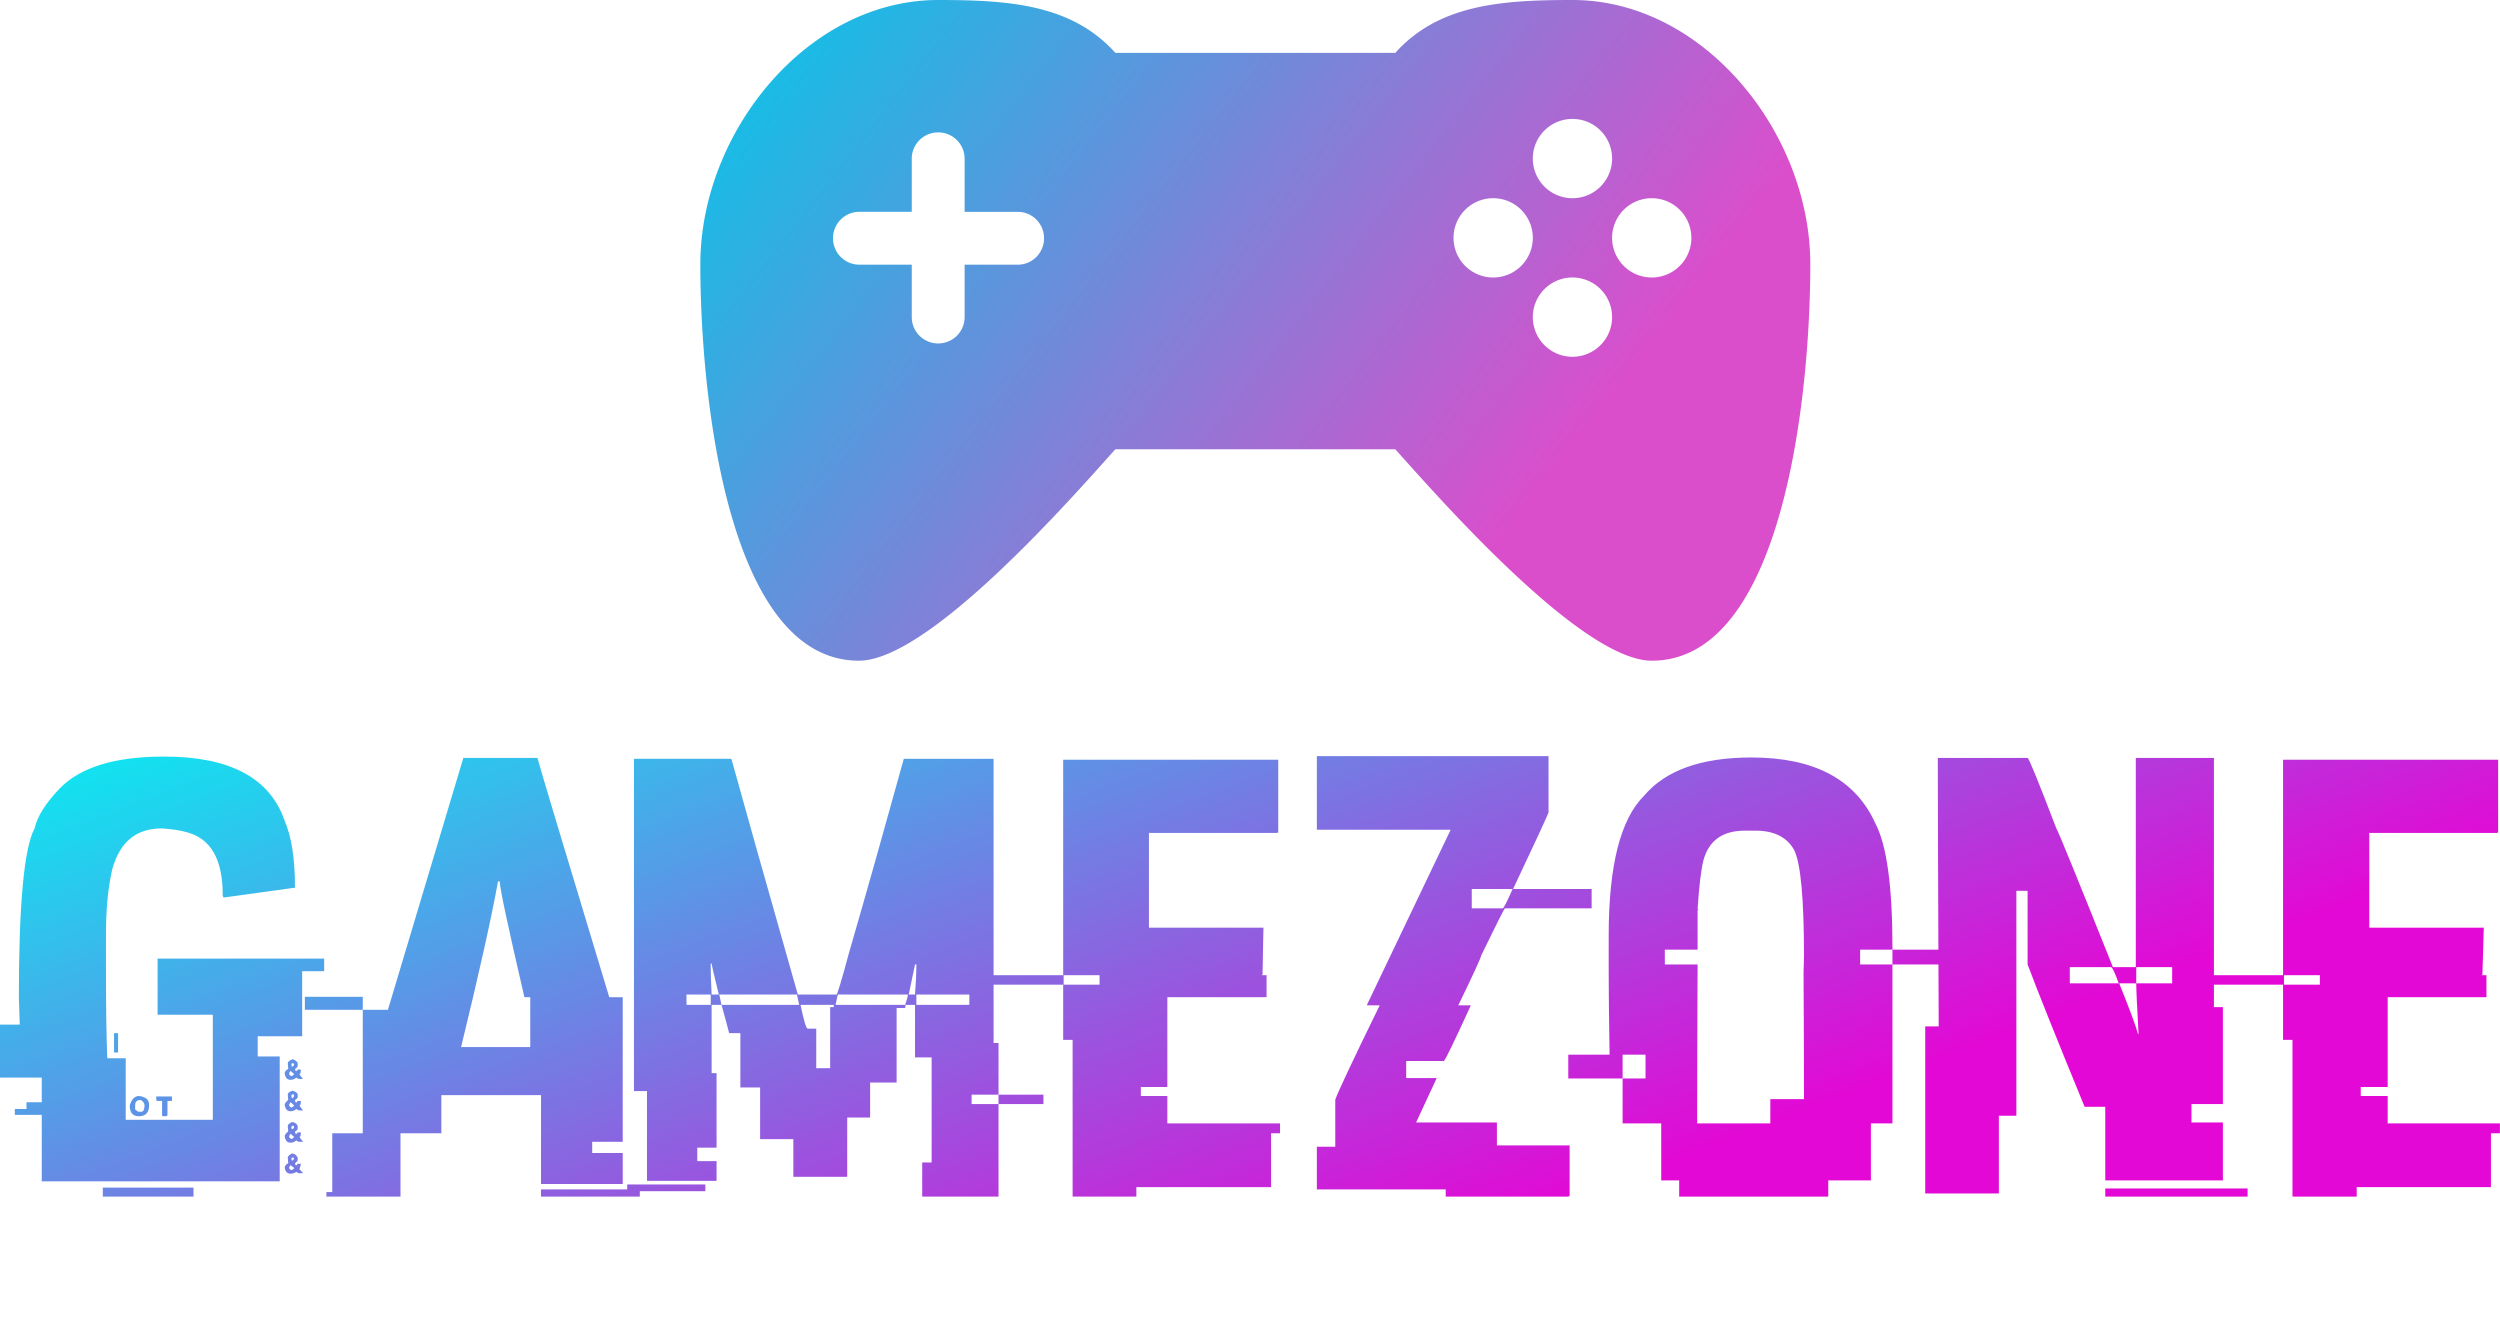 <svg data-v-423bf9ae="" xmlns="http://www.w3.org/2000/svg" viewBox="0 0 340.55 180" class="iconAboveSlogan"><!----><!----><defs data-v-423bf9ae=""><linearGradient data-v-423bf9ae="" gradientTransform="rotate(25)" id="6ba3716d-8d90-4cba-8526-d87d4903d1e8" x1="0%" y1="0%" x2="100%" y2="0%"><stop data-v-423bf9ae="" offset="0%" style="stop-color: rgb(9, 235, 241); stop-opacity: 1;"></stop><stop data-v-423bf9ae="" offset="100%" style="stop-color: rgb(227, 8, 213); stop-opacity: 1;"></stop></linearGradient></defs><g data-v-423bf9ae="" id="3ee3d2f4-a22a-405a-9788-eba1ddff9cbe" fill="url(#6ba3716d-8d90-4cba-8526-d87d4903d1e8)" transform="matrix(6.116,0,0,6.116,0,91.257)"><path d="M3.64 1.93L3.64 1.93L3.66 1.93Q5.85 1.93 6.34 3.36L6.34 3.36Q6.57 3.89 6.57 4.85L6.57 4.85L4.98 5.07L4.96 5.03L4.96 5.00Q4.96 3.84 4.18 3.62L4.18 3.62Q3.94 3.55 3.60 3.53L3.60 3.53Q2.75 3.53 2.50 4.44L2.50 4.44Q2.36 5.05 2.36 5.88L2.36 5.88L2.36 6.64Q2.36 7.98 2.39 8.65L2.39 8.65L2.80 8.65L2.80 10.02L4.74 10.02L4.74 7.68L3.51 7.68L3.51 6.43L7.22 6.43L7.22 6.71L6.73 6.71L6.73 8.16L5.74 8.16L5.74 8.61L6.23 8.61L6.23 11.39L0.93 11.39L0.93 9.91L0.33 9.91L0.33 9.78L0.59 9.78L0.59 9.63L0.93 9.63L0.93 9.08L0 9.08L0 7.90L0.44 7.90Q0.42 7.38 0.42 7.29L0.42 7.29Q0.42 4.18 0.77 3.53L0.77 3.53Q0.86 3.13 1.33 2.64L1.33 2.64Q2.02 1.93 3.64 1.93ZM2.54 8.52L2.54 8.09L2.63 8.09L2.63 8.52L2.54 8.52ZM6.52 8.67L6.52 8.67Q6.62 8.71 6.63 8.76L6.63 8.76L6.63 8.82Q6.63 8.85 6.57 8.89L6.57 8.89Q6.58 8.91 6.58 8.93L6.58 8.93L6.62 8.93L6.62 8.90L6.70 8.90L6.70 8.92Q6.70 9.00 6.67 9.00L6.67 9.00Q6.67 9.02 6.75 9.11L6.75 9.11L6.65 9.11L6.60 9.08Q6.54 9.13 6.47 9.13L6.47 9.13Q6.36 9.13 6.34 8.98L6.34 8.98Q6.36 8.91 6.42 8.89L6.42 8.89Q6.41 8.80 6.41 8.76L6.41 8.76Q6.41 8.71 6.52 8.67ZM6.49 8.79L6.49 8.79Q6.50 8.82 6.50 8.84L6.50 8.84Q6.53 8.84 6.55 8.79L6.55 8.79Q6.55 8.76 6.52 8.76L6.52 8.76Q6.49 8.76 6.49 8.79ZM6.55 9.00L6.47 8.93L6.44 8.98L6.44 9.00Q6.44 9.02 6.49 9.05L6.49 9.05Q6.55 9.02 6.55 9.00L6.55 9.00ZM6.52 9.37L6.52 9.37Q6.62 9.41 6.63 9.45L6.63 9.45L6.63 9.52Q6.63 9.54 6.57 9.58L6.57 9.58Q6.58 9.62 6.58 9.63L6.58 9.63L6.62 9.63L6.62 9.60L6.70 9.60L6.70 9.62Q6.70 9.70 6.67 9.70L6.67 9.70Q6.67 9.71 6.75 9.81L6.75 9.81L6.65 9.81L6.60 9.78Q6.54 9.83 6.47 9.83L6.47 9.83Q6.36 9.83 6.34 9.68L6.34 9.68Q6.36 9.62 6.42 9.58L6.42 9.58Q6.41 9.50 6.41 9.45L6.41 9.45Q6.41 9.41 6.52 9.37ZM6.49 9.49L6.49 9.49Q6.50 9.52 6.50 9.54L6.50 9.54Q6.53 9.54 6.55 9.49L6.55 9.49Q6.55 9.45 6.52 9.45L6.52 9.45Q6.49 9.46 6.49 9.49ZM3.10 9.49L3.10 9.49Q3.32 9.52 3.32 9.68L3.32 9.68L3.32 9.73Q3.30 9.94 3.10 9.94L3.10 9.94L3.09 9.94Q2.89 9.94 2.89 9.70L2.89 9.70Q2.95 9.49 3.10 9.49ZM3.48 9.57L3.48 9.50L3.83 9.50L3.83 9.60L3.73 9.60L3.73 9.91Q3.73 9.94 3.69 9.94L3.69 9.94L3.64 9.94Q3.61 9.94 3.61 9.91L3.61 9.91L3.61 9.60L3.51 9.60Q3.48 9.60 3.48 9.57L3.48 9.57ZM3.01 9.70L3.01 9.70L3.01 9.78Q3.01 9.80 3.08 9.84L3.08 9.84L3.15 9.84Q3.21 9.84 3.22 9.71L3.22 9.71Q3.22 9.63 3.14 9.58L3.14 9.58L3.12 9.58Q3.01 9.58 3.01 9.70ZM6.47 9.63L6.47 9.63L6.44 9.68L6.44 9.70Q6.44 9.72 6.49 9.75L6.49 9.75Q6.55 9.72 6.55 9.70L6.55 9.70Q6.48 9.63 6.47 9.63ZM6.50 10.07L6.50 10.07Q6.58 10.07 6.63 10.15L6.63 10.15L6.63 10.22Q6.63 10.25 6.57 10.28L6.57 10.28Q6.58 10.32 6.58 10.33L6.58 10.33L6.62 10.33L6.62 10.30L6.70 10.30L6.70 10.32Q6.70 10.40 6.67 10.40L6.67 10.40Q6.67 10.41 6.75 10.51L6.75 10.51L6.65 10.51L6.60 10.48Q6.54 10.53 6.47 10.53L6.47 10.53Q6.36 10.53 6.34 10.38L6.34 10.38Q6.36 10.32 6.42 10.28L6.42 10.28L6.41 10.17L6.41 10.15Q6.41 10.12 6.50 10.07ZM6.49 10.19L6.49 10.19Q6.50 10.22 6.50 10.23L6.50 10.23Q6.53 10.23 6.55 10.19L6.55 10.19Q6.55 10.15 6.52 10.15L6.52 10.15Q6.49 10.16 6.49 10.19ZM6.55 10.40L6.47 10.33L6.44 10.38L6.44 10.40Q6.44 10.42 6.49 10.45L6.49 10.45Q6.55 10.42 6.55 10.40L6.55 10.40ZM6.50 10.77L6.50 10.77Q6.58 10.77 6.63 10.86L6.63 10.86L6.63 10.92Q6.63 10.94 6.57 10.99L6.57 10.99Q6.58 11.01 6.58 11.03L6.58 11.03L6.62 11.03L6.62 11.00L6.70 11.00L6.70 11.01L6.67 11.13Q6.69 11.13 6.75 11.21L6.75 11.21L6.65 11.21L6.60 11.18Q6.54 11.22 6.47 11.22L6.47 11.22Q6.36 11.22 6.34 11.08L6.34 11.08Q6.36 11.01 6.42 10.99L6.42 10.99L6.41 10.87L6.41 10.86Q6.41 10.82 6.50 10.77ZM6.49 10.88L6.49 10.88Q6.50 10.92 6.50 10.93L6.50 10.93Q6.53 10.93 6.55 10.88L6.55 10.88Q6.55 10.86 6.52 10.86L6.52 10.86Q6.49 10.86 6.49 10.88ZM6.55 11.09L6.47 11.03L6.44 11.08L6.44 11.09Q6.44 11.12 6.49 11.14L6.49 11.14Q6.55 11.12 6.55 11.09L6.55 11.09ZM2.29 11.73L2.29 11.53L4.31 11.53L4.31 11.73L2.29 11.73ZM8.64 7.57L10.32 1.96L11.97 1.96Q12.00 2.10 13.57 7.29L13.57 7.29L13.87 7.29L13.87 10.51L13.19 10.51L13.19 10.76L13.87 10.76L13.87 11.45L12.05 11.45L12.05 9.47L9.83 9.47L9.83 10.32L8.92 10.32L8.92 11.73L7.27 11.73L7.27 11.63L7.40 11.63L7.40 10.32L8.08 10.32L8.08 7.57L8.64 7.57ZM11.13 4.71L11.09 4.71L11.09 4.72Q10.88 5.89 10.27 8.40L10.27 8.40L11.81 8.40L11.81 7.29L11.68 7.29Q11.13 4.92 11.13 4.71L11.13 4.71ZM6.79 7.57L6.79 7.28L8.08 7.28L8.08 7.57L6.79 7.57ZM12.05 11.73L12.05 11.57L14.25 11.57L14.25 11.73L12.05 11.73ZM14.12 9.38L14.12 1.98L16.29 1.98Q16.65 3.29 17.77 7.23L17.77 7.23L18.63 7.23Q18.66 7.23 18.91 6.30L18.91 6.30Q19.45 4.44 20.13 1.98L20.13 1.98L22.13 1.98L22.13 8.31L22.24 8.31L22.24 9.46L21.64 9.46L21.64 9.67L22.24 9.67L22.24 11.73L20.54 11.73L20.54 10.97L20.75 10.97L20.75 8.63L20.38 8.63L20.38 7.46L20.17 7.46L20.16 7.53L19.97 7.53L19.97 9.19L19.38 9.19L19.38 9.97L18.87 9.97L18.87 11.29L17.67 11.29L17.67 10.45L16.93 10.45L16.93 9.30L16.49 9.30L16.49 8.09L16.24 8.09Q16.22 8.00 16.07 7.46L16.07 7.46L17.80 7.46L17.75 7.23L16.02 7.23L16.07 7.46L15.85 7.46L15.85 8.98L15.96 8.98L15.96 10.64L15.53 10.64L15.53 10.94L15.96 10.94L15.96 11.38L14.41 11.38L14.41 9.38L14.12 9.38ZM15.85 6.54L15.83 6.54L15.83 6.66Q15.83 6.81 15.85 7.23L15.85 7.23L16.01 7.23Q15.85 6.58 15.85 6.54L15.85 6.54ZM20.41 6.56L20.38 6.56L20.24 7.23L20.38 7.23Q20.41 6.82 20.41 6.62L20.41 6.62L20.41 6.56ZM15.83 7.23L15.29 7.23L15.29 7.46L15.83 7.46L15.83 7.23ZM20.22 7.23L18.66 7.23L18.61 7.46L20.16 7.46Q20.22 7.29 20.22 7.23L20.22 7.23ZM21.59 7.23L20.41 7.23L20.41 7.46L21.59 7.46L21.59 7.23ZM18.57 7.46L17.83 7.46Q17.94 7.99 17.99 7.99L17.99 7.99L18.18 7.99L18.18 8.87L18.49 8.87L18.49 7.51L18.57 7.51L18.57 7.46ZM22.24 9.67L22.24 9.46L23.24 9.46L23.24 9.67L22.24 9.67ZM13.97 11.61L13.97 11.46L15.71 11.46L15.71 11.61L13.97 11.61ZM23.68 6.80L23.68 2.00L28.47 2.00L28.47 3.60Q28.47 3.63 28.44 3.63L28.44 3.63L25.59 3.63L25.59 5.74L28.14 5.74L28.14 5.76Q28.14 5.84 28.12 6.79L28.12 6.79Q28.10 6.79 28.10 6.80L28.10 6.80L28.21 6.80L28.21 7.29L26.00 7.29L26.00 9.29L25.41 9.29L25.41 9.49L26.00 9.49L26.00 10.10L28.51 10.10L28.51 10.32L28.31 10.32L28.31 11.52L25.31 11.52L25.31 11.73L23.89 11.73L23.89 8.24L23.68 8.24L23.68 7.01L22.12 7.01L22.12 6.80L23.68 6.80ZM24.49 6.80L23.69 6.80L23.69 7.01L24.49 7.01L24.49 6.80ZM29.33 3.56L29.33 1.92L34.49 1.92L34.49 3.17Q34.49 3.21 33.70 4.88L33.70 4.88L35.45 4.88L35.45 5.31L33.52 5.31Q33.50 5.31 32.99 6.36L32.99 6.36Q32.98 6.44 32.48 7.47L32.48 7.47L32.76 7.47Q32.23 8.63 32.16 8.71L32.16 8.71L31.32 8.71L31.32 9.09L32.00 9.09L31.54 10.08L33.34 10.08L33.34 10.59L34.96 10.59L34.96 11.70Q34.96 11.73 34.92 11.73L34.92 11.73L32.20 11.73L32.20 11.57L29.33 11.57L29.33 10.62L29.74 10.62L29.74 9.57Q29.85 9.27 30.73 7.47L30.73 7.47L30.45 7.47L30.45 7.45L32.31 3.56L29.33 3.56ZM33.69 4.88L32.78 4.88L32.78 5.31L33.47 5.31Q33.50 5.31 33.69 4.88L33.69 4.88ZM39.01 1.95L39.01 1.95Q41.11 1.95 41.77 3.42L41.77 3.42Q42.15 4.14 42.15 6.19L42.15 6.19L42.15 6.23L41.43 6.23L41.43 6.56L42.15 6.56L42.15 10.10L41.67 10.10L41.67 11.37L40.72 11.37L40.72 11.73L37.40 11.73L37.40 11.37L37.00 11.37L37.00 10.10L36.14 10.10L36.14 9.10L36.65 9.10L36.65 8.57L36.14 8.57L36.14 9.10L34.93 9.10L34.93 8.57L35.85 8.57Q35.83 7.38 35.83 6.74L35.83 6.74L35.83 5.91Q35.83 3.58 36.62 2.80L36.62 2.80Q37.34 1.95 39.01 1.95ZM37.81 5.32L37.81 5.32L37.83 5.32L37.81 5.35L37.81 6.23L37.08 6.23L37.08 6.56L37.81 6.56Q37.80 8.67 37.80 9.75L37.80 9.75L37.80 10.10L39.43 10.10L39.43 9.56L40.18 9.56L40.18 9.54Q40.18 8.54 40.17 6.75L40.17 6.75Q40.17 6.68 40.18 6.38L40.18 6.38Q40.18 4.45 39.96 4.01L39.96 4.01Q39.72 3.58 39.10 3.58L39.10 3.58L38.86 3.58Q38.12 3.58 37.94 4.24L37.94 4.24Q37.86 4.56 37.81 5.32ZM42.15 6.56L42.15 6.23L43.33 6.23L43.33 6.56L42.15 6.56ZM43.16 1.96L43.16 1.96L45.16 1.96Q45.20 1.96 45.80 3.53L45.80 3.53Q45.85 3.59 47.06 6.62L47.06 6.62L47.57 6.62L47.57 1.96L49.31 1.96L49.31 7.51L49.51 7.51L49.51 9.67L48.81 9.67L48.81 10.08L49.51 10.08L49.51 11.37L46.89 11.37L46.89 9.73L46.43 9.73Q45.49 7.44 45.16 6.56L45.16 6.56L45.16 4.92L44.91 4.92L44.91 9.93L44.52 9.93L44.52 11.66L42.88 11.66L42.88 7.94L43.18 7.94L43.18 7.92Q43.16 3.09 43.16 1.96ZM47.02 6.62L46.10 6.62L46.10 6.98L47.19 6.98Q47.06 6.62 47.02 6.62L47.02 6.62ZM48.38 6.62L47.58 6.62L47.58 6.98L47.20 6.98Q47.55 7.85 47.62 8.11L47.62 8.11L47.63 8.11L47.63 8.07Q47.58 7.18 47.58 6.98L47.58 6.98L48.38 6.98L48.38 6.62ZM46.89 11.73L46.89 11.55L50.06 11.55L50.06 11.73L46.89 11.73ZM50.85 6.80L50.85 2.00L55.64 2.00L55.64 3.60Q55.64 3.63 55.61 3.63L55.61 3.63L52.77 3.63L52.77 5.74L55.32 5.74L55.32 5.76Q55.32 5.84 55.29 6.79L55.29 6.79Q55.27 6.79 55.27 6.80L55.27 6.80L55.38 6.80L55.38 7.29L53.18 7.29L53.18 9.29L52.58 9.29L52.58 9.49L53.18 9.49L53.18 10.10L55.68 10.10L55.68 10.32L55.48 10.32L55.48 11.52L52.49 11.52L52.49 11.73L51.06 11.73L51.06 8.24L50.85 8.24L50.85 7.01L49.29 7.01L49.29 6.80L50.85 6.80ZM51.67 6.80L50.87 6.80L50.87 7.01L51.67 7.01L51.67 6.80Z"></path></g><defs data-v-423bf9ae=""><linearGradient data-v-423bf9ae="" gradientTransform="rotate(25)" id="bde0d3e4-4f65-4cec-81c5-6f07d29034cf" x1="0%" y1="0%" x2="100%" y2="0%"><stop data-v-423bf9ae="" offset="0%" style="stop-color: rgb(3, 200, 232); stop-opacity: 1;"></stop><stop data-v-423bf9ae="" offset="100%" style="stop-color: rgb(218, 78, 204); stop-opacity: 1;"></stop></linearGradient></defs><g data-v-423bf9ae="" id="305aa618-21ad-429d-b538-c4e6c679bdd7" transform="matrix(1.8,0,0,1.8,81,-45)" stroke="none" fill="url(#bde0d3e4-4f65-4cec-81c5-6f07d29034cf)"><path d="M26 25C16.059 25 8 35.059 8 45s2.059 30 12 30c5.323 0 16.11-12.325 19.406-16h21.188C63.89 62.675 74.677 75 80 75c9.941 0 12-20.059 12-30 0-9.941-8.059-20-18-20-5.323 0-10.11.325-13.406 4H39.406C36.11 25.325 31.323 25 26 25zm48 9a3 3 0 110 6 3 3 0 010-6zm-48.219 1.031A2 1.991 0 0128 37.062v3.97h3.969A1.991 2 0 0134 42.811a1.991 2 0 01-2.031 2.22H28V49a2 1.992 0 01-4 0V45.03h-3.969a1.992 2 0 110-4H24v-3.969a2 1.991 0 011.781-2.03zM68 40a3 3 0 110 6 3 3 0 010-6zm12 0a3 3 0 110 6 3 3 0 010-6zm-6 6a3 3 0 110 6 3 3 0 010-6z" overflow="visible" color="#000"></path></g><!----><g data-v-423bf9ae="" id="950b3bdf-fd74-4d3c-b6f3-4bce7980515b" fill="#08ADDD" transform="matrix(0.476,0,0,0.476,43.828,205.782)"><path d="M1.02 6.97L1.02 5.88L4.24 5.88Q6.06 5.88 6.90 6.75Q7.74 7.62 7.74 9.52L7.74 9.52L7.74 12.04Q7.74 13.94 6.90 14.81Q6.06 15.68 4.24 15.68L4.24 15.68L1.02 15.68L1.02 14.57L1.86 14.57L1.86 6.97L1.02 6.97ZM3.04 14.59L4.07 14.59Q4.72 14.59 5.19 14.46Q5.66 14.34 5.96 14.04Q6.27 13.73 6.42 13.23Q6.57 12.73 6.57 11.96L6.57 11.96L6.57 9.60Q6.57 8.83 6.42 8.33Q6.27 7.83 5.96 7.53Q5.66 7.22 5.19 7.10Q4.72 6.97 4.07 6.97L4.07 6.97L3.04 6.97L3.04 14.59ZM16.88 15.68L16.88 5.88L22.82 5.88L22.82 6.97L18.06 6.97L18.06 10.22L22.74 10.22L22.74 11.31L18.06 11.31L18.06 14.59L22.90 14.59L22.90 15.68L16.88 15.68ZM37.73 9.21L37.73 8.71Q37.73 8.23 37.54 7.87Q37.35 7.50 37.03 7.27Q36.71 7.03 36.29 6.90Q35.87 6.78 35.41 6.78L35.41 6.78Q35 6.78 34.64 6.88Q34.27 6.99 33.98 7.18Q33.70 7.38 33.53 7.66Q33.36 7.95 33.36 8.33L33.36 8.33L33.36 8.41Q33.36 8.82 33.53 9.11Q33.70 9.39 34.03 9.60Q34.36 9.80 34.85 9.93Q35.34 10.07 35.99 10.16L35.99 10.16Q37.53 10.40 38.26 11.07Q38.99 11.73 38.99 12.85L38.99 12.85L38.99 13.02Q38.99 13.65 38.77 14.17Q38.56 14.70 38.13 15.08Q37.70 15.46 37.07 15.67Q36.44 15.88 35.62 15.88L35.62 15.88Q34.68 15.88 33.96 15.60Q33.24 15.33 32.75 14.85Q32.27 14.36 32.02 13.71Q31.77 13.06 31.77 12.29L31.77 12.29L31.77 11.87L32.94 11.87L32.94 12.21Q32.94 13.50 33.65 14.14Q34.36 14.78 35.62 14.78L35.62 14.78Q36.71 14.78 37.26 14.30Q37.81 13.82 37.81 13.02L37.81 13.02L37.81 12.94Q37.81 12.17 37.25 11.76Q36.68 11.35 35.41 11.17L35.41 11.17Q34.66 11.07 34.07 10.87Q33.47 10.67 33.05 10.34Q32.63 10.01 32.41 9.55Q32.19 9.09 32.19 8.46L32.19 8.46L32.19 8.29Q32.19 7.71 32.42 7.24Q32.66 6.76 33.09 6.41Q33.52 6.06 34.11 5.87Q34.71 5.68 35.42 5.68L35.42 5.68Q36.25 5.68 36.90 5.92Q37.55 6.16 38.00 6.56Q38.44 6.96 38.67 7.50Q38.91 8.04 38.91 8.62L38.91 8.62L38.91 9.21L37.73 9.21ZM51.04 14.78L51.04 14.78Q51.65 14.78 52.07 14.58Q52.50 14.38 52.77 14.04Q53.05 13.69 53.18 13.25Q53.31 12.81 53.31 12.32L53.31 12.32L53.31 12.15L54.49 12.15L54.49 12.32Q54.49 13.06 54.26 13.71Q54.04 14.36 53.61 14.85Q53.17 15.33 52.53 15.60Q51.88 15.88 51.04 15.88L51.04 15.88Q49.42 15.88 48.51 14.85Q47.60 13.83 47.60 11.87L47.60 11.87L47.60 9.69Q47.60 7.78 48.51 6.73Q49.42 5.68 51.04 5.68L51.04 5.68Q51.88 5.68 52.53 5.96Q53.17 6.23 53.61 6.71Q54.04 7.20 54.26 7.85Q54.49 8.50 54.49 9.24L54.49 9.24L54.49 9.41L53.31 9.41L53.31 9.24Q53.30 8.76 53.16 8.32Q53.03 7.87 52.76 7.53Q52.49 7.18 52.07 6.98Q51.65 6.78 51.04 6.78L51.04 6.78Q49.91 6.78 49.34 7.60Q48.78 8.43 48.78 9.77L48.78 9.77L48.78 11.79Q48.78 13.23 49.34 14.01Q49.91 14.78 51.04 14.78ZM69.37 15.68L68.66 13.24L64.46 13.24L63.74 15.68L62.48 15.68L65.45 5.88L67.66 5.88L70.63 15.68L69.37 15.68ZM66.64 6.38L66.47 6.38L64.78 12.15L68.33 12.15L66.64 6.38ZM85.19 12.15L85.19 15.68L84.01 15.68L84.01 12.40Q84.01 12.04 83.85 11.84Q83.68 11.65 83.26 11.65L83.26 11.65L80.21 11.65L80.21 15.68L79.03 15.68L79.03 5.88L82.53 5.88Q83.29 5.88 83.85 6.10Q84.41 6.31 84.78 6.68Q85.15 7.04 85.34 7.53Q85.53 8.01 85.53 8.54L85.53 8.54L85.53 8.96Q85.53 9.51 85.23 10.05Q84.92 10.60 84.29 10.89L84.29 10.89L84.29 11.06Q84.71 11.13 84.95 11.40Q85.19 11.66 85.19 12.15L85.19 12.15ZM80.21 6.97L80.21 10.56L82.39 10.56Q83.38 10.56 83.87 10.13Q84.35 9.70 84.35 8.88L84.35 8.88L84.35 8.62Q84.35 7.88 83.87 7.43Q83.38 6.97 82.39 6.97L82.39 6.97L80.21 6.97ZM96.75 12.07L96.75 10.98L101.12 10.98L101.12 15.68L100.03 15.68L100.03 14.50L99.86 14.50Q99.62 15.12 99.02 15.50Q98.42 15.88 97.62 15.88L97.62 15.88Q96.04 15.88 95.14 14.85Q94.23 13.83 94.23 11.87L94.23 11.87L94.23 9.69Q94.23 7.78 95.14 6.73Q96.05 5.68 97.68 5.68L97.68 5.68Q98.52 5.68 99.16 5.96Q99.81 6.23 100.24 6.71Q100.67 7.20 100.90 7.85Q101.12 8.50 101.12 9.24L101.12 9.24L101.12 9.41L99.95 9.41L99.95 9.24Q99.95 8.76 99.81 8.32Q99.68 7.87 99.41 7.53Q99.13 7.18 98.71 6.98Q98.28 6.78 97.68 6.78L97.68 6.78Q96.54 6.78 95.98 7.60Q95.41 8.43 95.41 9.77L95.41 9.77L95.41 11.79Q95.41 13.23 95.98 14.01Q96.54 14.78 97.71 14.78L97.71 14.78Q98.76 14.78 99.35 14.11Q99.95 13.44 99.95 12.24L99.95 12.24L99.95 12.07L96.75 12.07ZM116.07 15.68L115.36 13.24L111.16 13.24L110.45 15.68L109.19 15.68L112.15 5.88L114.37 5.88L117.33 15.68L116.07 15.68ZM113.34 6.38L113.18 6.38L111.48 12.15L115.04 12.15L113.34 6.38ZM141.33 15.68L141.33 5.88L142.51 5.88L142.51 14.59L147.63 14.59L147.63 15.68L141.33 15.68ZM156.52 11.87L156.52 9.69Q156.52 7.78 157.43 6.73Q158.34 5.68 159.96 5.68L159.96 5.68Q161.59 5.68 162.50 6.73Q163.41 7.78 163.41 9.69L163.41 9.69L163.41 11.87Q163.41 13.83 162.50 14.85Q161.59 15.88 159.96 15.88L159.96 15.88Q158.34 15.88 157.43 14.85Q156.52 13.83 156.52 11.87L156.52 11.87ZM159.96 14.78L159.96 14.78Q161.10 14.78 161.67 14.01Q162.23 13.23 162.23 11.79L162.23 11.79L162.23 9.77Q162.23 8.43 161.67 7.60Q161.10 6.78 159.96 6.78L159.96 6.78Q158.83 6.78 158.26 7.60Q157.70 8.43 157.70 9.77L157.70 9.77L157.70 11.79Q157.70 13.23 158.26 14.01Q158.83 14.78 159.96 14.78ZM177.84 9.21L177.84 8.71Q177.84 8.23 177.65 7.87Q177.46 7.50 177.14 7.27Q176.82 7.03 176.40 6.90Q175.98 6.78 175.52 6.78L175.52 6.78Q175.11 6.78 174.75 6.88Q174.38 6.99 174.10 7.18Q173.81 7.38 173.64 7.66Q173.47 7.95 173.47 8.33L173.47 8.33L173.47 8.41Q173.47 8.82 173.64 9.11Q173.81 9.39 174.14 9.60Q174.47 9.80 174.96 9.93Q175.45 10.07 176.11 10.16L176.11 10.16Q177.65 10.40 178.37 11.07Q179.10 11.73 179.10 12.85L179.10 12.85L179.10 13.02Q179.10 13.65 178.89 14.17Q178.67 14.70 178.24 15.08Q177.81 15.46 177.18 15.67Q176.55 15.88 175.73 15.88L175.73 15.88Q174.79 15.88 174.07 15.60Q173.35 15.33 172.87 14.85Q172.38 14.36 172.13 13.71Q171.88 13.06 171.88 12.29L171.88 12.29L171.88 11.87L173.05 11.87L173.05 12.21Q173.05 13.50 173.76 14.14Q174.47 14.78 175.73 14.78L175.73 14.78Q176.82 14.78 177.37 14.30Q177.93 13.82 177.93 13.02L177.93 13.02L177.93 12.94Q177.93 12.17 177.36 11.76Q176.79 11.35 175.52 11.17L175.52 11.17Q174.78 11.07 174.18 10.87Q173.59 10.67 173.17 10.34Q172.75 10.01 172.52 9.55Q172.30 9.09 172.30 8.46L172.30 8.46L172.30 8.29Q172.30 7.71 172.54 7.24Q172.77 6.76 173.20 6.41Q173.63 6.06 174.22 5.87Q174.82 5.68 175.53 5.68L175.53 5.68Q176.36 5.68 177.01 5.92Q177.66 6.16 178.11 6.56Q178.56 6.96 178.79 7.50Q179.02 8.04 179.02 8.62L179.02 8.62L179.02 9.21L177.84 9.21ZM203.03 15.68L203.03 5.88L205.27 5.88L206.58 15.18L206.75 15.18L208.07 5.88L210.31 5.88L210.31 15.68L209.22 15.68L209.22 6.38L209.05 6.38L207.73 15.68L205.60 15.68L204.29 6.38L204.12 6.38L204.12 15.68L203.03 15.68ZM219.27 15.68L219.27 5.88L225.20 5.88L225.20 6.97L220.44 6.97L220.44 10.22L225.12 10.22L225.12 11.31L220.44 11.31L220.44 14.59L225.29 14.59L225.29 15.68L219.27 15.68ZM240.59 6.97L240.59 12.74Q240.59 14.27 239.84 15.07Q239.09 15.88 237.65 15.88L237.65 15.88Q236.21 15.88 235.38 15.07Q234.54 14.27 234.54 12.74L234.54 12.74L234.54 11.98L235.72 11.98L235.72 12.74Q235.72 13.66 236.19 14.22Q236.67 14.78 237.65 14.78L237.65 14.78Q238.63 14.78 239.02 14.22Q239.41 13.66 239.41 12.74L239.41 12.74L239.41 6.97L238.41 6.97L238.41 5.88L241.43 5.88L241.43 6.97L240.59 6.97ZM249.93 11.87L249.93 9.69Q249.93 7.78 250.84 6.73Q251.75 5.68 253.37 5.68L253.37 5.68Q255.00 5.68 255.91 6.73Q256.82 7.78 256.82 9.69L256.82 9.69L256.82 11.87Q256.82 13.83 255.91 14.85Q255.00 15.88 253.37 15.88L253.37 15.88Q251.75 15.88 250.84 14.85Q249.93 13.83 249.93 11.87L249.93 11.87ZM253.37 14.78L253.37 14.78Q254.51 14.78 255.07 14.01Q255.64 13.23 255.64 11.79L255.64 11.79L255.64 9.77Q255.64 8.43 255.07 7.60Q254.51 6.78 253.37 6.78L253.37 6.78Q252.24 6.78 251.67 7.60Q251.10 8.43 251.10 9.77L251.10 9.77L251.10 11.79Q251.10 13.23 251.67 14.01Q252.24 14.78 253.37 14.78ZM272.01 12.15L272.01 15.68L270.83 15.68L270.83 12.40Q270.83 12.04 270.66 11.84Q270.49 11.65 270.07 11.65L270.07 11.65L267.02 11.65L267.02 15.68L265.85 15.68L265.85 5.88L269.35 5.88Q270.10 5.88 270.66 6.10Q271.22 6.31 271.59 6.68Q271.96 7.04 272.15 7.53Q272.34 8.01 272.34 8.54L272.34 8.54L272.34 8.96Q272.34 9.51 272.04 10.05Q271.74 10.60 271.11 10.89L271.11 10.89L271.11 11.06Q271.53 11.13 271.77 11.40Q272.01 11.66 272.01 12.15L272.01 12.15ZM267.02 6.97L267.02 10.56L269.21 10.56Q270.20 10.56 270.68 10.13Q271.17 9.70 271.17 8.88L271.17 8.88L271.17 8.62Q271.17 7.88 270.68 7.43Q270.20 6.97 269.21 6.97L269.21 6.97L267.02 6.97ZM281.54 15.68L281.54 5.88L287.48 5.88L287.48 6.97L282.72 6.97L282.72 10.22L287.39 10.22L287.39 11.31L282.72 11.31L282.72 14.59L287.56 14.59L287.56 15.68L281.54 15.68ZM302.39 9.21L302.39 8.71Q302.39 8.23 302.20 7.87Q302.01 7.50 301.69 7.27Q301.36 7.03 300.94 6.90Q300.52 6.78 300.06 6.78L300.06 6.78Q299.66 6.78 299.29 6.88Q298.93 6.99 298.64 7.18Q298.35 7.38 298.19 7.66Q298.02 7.95 298.02 8.33L298.02 8.33L298.02 8.41Q298.02 8.82 298.19 9.11Q298.35 9.39 298.68 9.60Q299.01 9.80 299.50 9.93Q299.99 10.07 300.65 10.16L300.65 10.16Q302.19 10.40 302.92 11.07Q303.65 11.73 303.65 12.85L303.65 12.85L303.65 13.02Q303.65 13.65 303.43 14.17Q303.21 14.70 302.79 15.08Q302.36 15.46 301.73 15.67Q301.10 15.88 300.27 15.88L300.27 15.88Q299.33 15.88 298.61 15.60Q297.89 15.33 297.41 14.85Q296.93 14.36 296.67 13.71Q296.42 13.06 296.42 12.29L296.42 12.29L296.42 11.87L297.60 11.87L297.60 12.21Q297.60 13.50 298.31 14.14Q299.01 14.78 300.27 14.78L300.27 14.78Q301.36 14.78 301.92 14.30Q302.47 13.82 302.47 13.02L302.47 13.02L302.47 12.94Q302.47 12.17 301.90 11.76Q301.34 11.35 300.06 11.17L300.06 11.17Q299.32 11.07 298.73 10.87Q298.13 10.67 297.71 10.34Q297.29 10.01 297.07 9.55Q296.84 9.09 296.84 8.46L296.84 8.46L296.84 8.29Q296.84 7.71 297.08 7.24Q297.32 6.76 297.75 6.41Q298.17 6.06 298.77 5.87Q299.36 5.68 300.08 5.68L300.08 5.68Q300.90 5.68 301.55 5.92Q302.20 6.16 302.65 6.56Q303.10 6.96 303.33 7.50Q303.56 8.04 303.56 8.62L303.56 8.62L303.56 9.21L302.39 9.21ZM334.00 6.97L334.00 12.74Q334.00 14.27 333.25 15.07Q332.50 15.88 331.06 15.88L331.06 15.88Q329.62 15.88 328.78 15.07Q327.95 14.27 327.95 12.74L327.95 12.74L327.95 11.98L329.13 11.98L329.13 12.74Q329.13 13.66 329.60 14.22Q330.08 14.78 331.06 14.78L331.06 14.78Q332.04 14.78 332.43 14.22Q332.82 13.66 332.82 12.74L332.82 12.74L332.82 6.97L331.81 6.97L331.81 5.88L334.84 5.88L334.84 6.97L334.00 6.97ZM343.42 5.88L344.60 5.88L344.60 12.38Q344.60 13.57 345.15 14.17Q345.70 14.78 346.78 14.78L346.78 14.78Q347.86 14.78 348.41 14.17Q348.96 13.57 348.96 12.38L348.96 12.38L348.96 5.88L350.14 5.88L350.14 12.38Q350.14 14.08 349.24 14.98Q348.35 15.88 346.78 15.88L346.78 15.88Q345.21 15.88 344.32 14.98Q343.42 14.08 343.42 12.38L343.42 12.38L343.42 5.88ZM359.38 15.68L359.38 5.88L365.32 5.88L365.32 6.97L360.56 6.97L360.56 10.22L365.23 10.22L365.23 11.31L360.56 11.31L360.56 14.59L365.40 14.59L365.40 15.68L359.38 15.68ZM376.98 12.07L376.98 10.98L381.35 10.98L381.35 15.68L380.25 15.68L380.25 14.50L380.09 14.50Q379.85 15.12 379.25 15.50Q378.64 15.88 377.85 15.88L377.85 15.88Q376.26 15.88 375.36 14.85Q374.46 13.83 374.46 11.87L374.46 11.87L374.46 9.69Q374.46 7.78 375.37 6.73Q376.28 5.68 377.90 5.68L377.90 5.68Q378.74 5.68 379.39 5.96Q380.03 6.23 380.46 6.71Q380.90 7.20 381.12 7.85Q381.35 8.50 381.35 9.24L381.35 9.24L381.35 9.41L380.17 9.41L380.17 9.24Q380.17 8.76 380.04 8.32Q379.90 7.87 379.63 7.53Q379.36 7.18 378.93 6.98Q378.50 6.78 377.90 6.78L377.90 6.78Q376.77 6.78 376.20 7.60Q375.63 8.43 375.63 9.77L375.63 9.77L375.63 11.79Q375.63 13.23 376.20 14.01Q376.77 14.78 377.93 14.78L377.93 14.78Q378.98 14.78 379.57 14.11Q380.17 13.44 380.17 12.24L380.17 12.24L380.17 12.07L376.98 12.07ZM390.04 11.87L390.04 9.69Q390.04 7.78 390.95 6.73Q391.86 5.68 393.48 5.68L393.48 5.68Q395.11 5.68 396.02 6.73Q396.93 7.78 396.93 9.69L396.93 9.69L396.93 11.87Q396.93 13.83 396.02 14.85Q395.11 15.88 393.48 15.88L393.48 15.88Q391.86 15.88 390.95 14.85Q390.04 13.83 390.04 11.87L390.04 11.87ZM393.48 14.78L393.48 14.78Q394.62 14.78 395.18 14.01Q395.75 13.23 395.75 11.79L395.75 11.79L395.75 9.77Q395.75 8.43 395.18 7.60Q394.62 6.78 393.48 6.78L393.48 6.78Q392.35 6.78 391.78 7.60Q391.22 8.43 391.22 9.77L391.22 9.77L391.22 11.79Q391.22 13.23 391.78 14.01Q392.35 14.78 393.48 14.78ZM411.36 9.21L411.36 8.71Q411.36 8.23 411.17 7.87Q410.98 7.50 410.66 7.27Q410.34 7.03 409.92 6.90Q409.50 6.78 409.04 6.78L409.04 6.78Q408.63 6.78 408.27 6.88Q407.90 6.99 407.62 7.18Q407.33 7.38 407.16 7.66Q406.99 7.95 406.99 8.33L406.99 8.33L406.99 8.41Q406.99 8.82 407.16 9.11Q407.33 9.39 407.66 9.60Q407.99 9.80 408.48 9.93Q408.97 10.07 409.63 10.16L409.63 10.16Q411.17 10.40 411.89 11.07Q412.62 11.73 412.62 12.85L412.62 12.85L412.62 13.02Q412.62 13.65 412.40 14.17Q412.19 14.70 411.76 15.08Q411.33 15.46 410.70 15.67Q410.07 15.88 409.25 15.88L409.25 15.88Q408.31 15.88 407.59 15.60Q406.87 15.33 406.38 14.85Q405.90 14.36 405.65 13.71Q405.40 13.06 405.40 12.29L405.40 12.29L405.40 11.87L406.57 11.87L406.57 12.21Q406.57 13.50 407.28 14.14Q407.99 14.78 409.25 14.78L409.25 14.78Q410.34 14.78 410.89 14.30Q411.45 13.82 411.45 13.02L411.45 13.02L411.45 12.94Q411.45 12.17 410.88 11.76Q410.31 11.35 409.04 11.17L409.04 11.17Q408.30 11.07 407.70 10.87Q407.11 10.67 406.69 10.34Q406.27 10.01 406.04 9.55Q405.82 9.09 405.82 8.46L405.82 8.46L405.82 8.29Q405.82 7.71 406.06 7.24Q406.29 6.76 406.72 6.41Q407.15 6.06 407.74 5.87Q408.34 5.68 409.05 5.68L409.05 5.68Q409.88 5.68 410.53 5.92Q411.18 6.16 411.63 6.56Q412.08 6.96 412.31 7.50Q412.54 8.04 412.54 8.62L412.54 8.62L412.54 9.21L411.36 9.21ZM440.59 11.65L438.27 11.65L438.27 15.68L437.09 15.68L437.09 5.88L440.59 5.88Q441.35 5.88 441.91 6.10Q442.47 6.31 442.84 6.68Q443.21 7.04 443.40 7.53Q443.59 8.01 443.59 8.54L443.59 8.54L443.59 8.96Q443.59 9.49 443.40 9.98Q443.21 10.47 442.83 10.84Q442.46 11.21 441.90 11.43Q441.34 11.65 440.59 11.65L440.59 11.65ZM438.27 6.97L438.27 10.56L440.45 10.56Q442.41 10.56 442.41 8.88L442.41 8.88L442.41 8.62Q442.41 7.88 441.93 7.43Q441.45 6.97 440.45 6.97L440.45 6.97L438.27 6.97ZM458.57 15.68L457.86 13.24L453.66 13.24L452.94 15.68L451.68 15.68L454.65 5.88L456.86 5.88L459.83 15.68L458.57 15.68ZM455.84 6.38L455.67 6.38L453.98 12.15L457.53 12.15L455.84 6.38ZM474.39 12.15L474.39 15.68L473.21 15.68L473.21 12.40Q473.21 12.04 473.05 11.84Q472.88 11.65 472.46 11.65L472.46 11.65L469.41 11.65L469.41 15.68L468.23 15.68L468.23 5.88L471.73 5.88Q472.49 5.88 473.05 6.10Q473.61 6.31 473.98 6.68Q474.35 7.04 474.54 7.53Q474.73 8.01 474.73 8.54L474.73 8.54L474.73 8.96Q474.73 9.51 474.42 10.05Q474.12 10.60 473.49 10.89L473.49 10.89L473.49 11.06Q473.91 11.13 474.15 11.40Q474.39 11.66 474.39 12.15L474.39 12.15ZM469.41 6.97L469.41 10.56L471.59 10.56Q472.58 10.56 473.07 10.13Q473.55 9.70 473.55 8.88L473.55 8.88L473.55 8.62Q473.55 7.88 473.07 7.43Q472.58 6.97 471.59 6.97L471.59 6.97L469.41 6.97ZM489.71 15.68L488.99 13.24L484.79 13.24L484.08 15.68L482.82 15.68L485.79 5.88L488.00 5.88L490.97 15.68L489.71 15.68ZM486.98 6.38L486.81 6.38L485.11 12.15L488.67 12.15L486.98 6.38ZM518.43 11.65L516.11 11.65L516.11 15.68L514.93 15.68L514.93 5.88L518.43 5.88Q519.19 5.88 519.75 6.10Q520.31 6.31 520.68 6.68Q521.05 7.04 521.24 7.53Q521.43 8.01 521.43 8.54L521.43 8.54L521.43 8.96Q521.43 9.49 521.24 9.98Q521.05 10.47 520.67 10.84Q520.30 11.21 519.74 11.43Q519.18 11.65 518.43 11.65L518.43 11.65ZM516.11 6.97L516.11 10.56L518.29 10.56Q520.25 10.56 520.25 8.88L520.25 8.88L520.25 8.62Q520.25 7.88 519.77 7.43Q519.29 6.97 518.29 6.97L518.29 6.97L516.11 6.97ZM533.65 14.78L533.65 14.78Q534.25 14.78 534.68 14.58Q535.11 14.38 535.38 14.04Q535.65 13.69 535.79 13.25Q535.92 12.81 535.92 12.32L535.92 12.32L535.92 12.15L537.10 12.15L537.10 12.32Q537.10 13.06 536.87 13.71Q536.65 14.36 536.21 14.85Q535.78 15.33 535.14 15.60Q534.49 15.88 533.65 15.88L533.65 15.88Q532.03 15.88 531.12 14.85Q530.21 13.83 530.21 11.87L530.21 11.87L530.21 9.69Q530.21 7.78 531.12 6.73Q532.03 5.68 533.65 5.68L533.65 5.68Q534.49 5.68 535.14 5.96Q535.78 6.23 536.21 6.71Q536.65 7.20 536.87 7.85Q537.10 8.50 537.10 9.24L537.10 9.24L537.10 9.41L535.92 9.41L535.92 9.24Q535.91 8.76 535.77 8.32Q535.64 7.87 535.37 7.53Q535.09 7.18 534.67 6.98Q534.25 6.78 533.65 6.78L533.65 6.78Q532.52 6.78 531.95 7.60Q531.38 8.43 531.38 9.77L531.38 9.77L531.38 11.79Q531.38 13.23 531.95 14.01Q532.52 14.78 533.65 14.78Z"></path></g></svg>